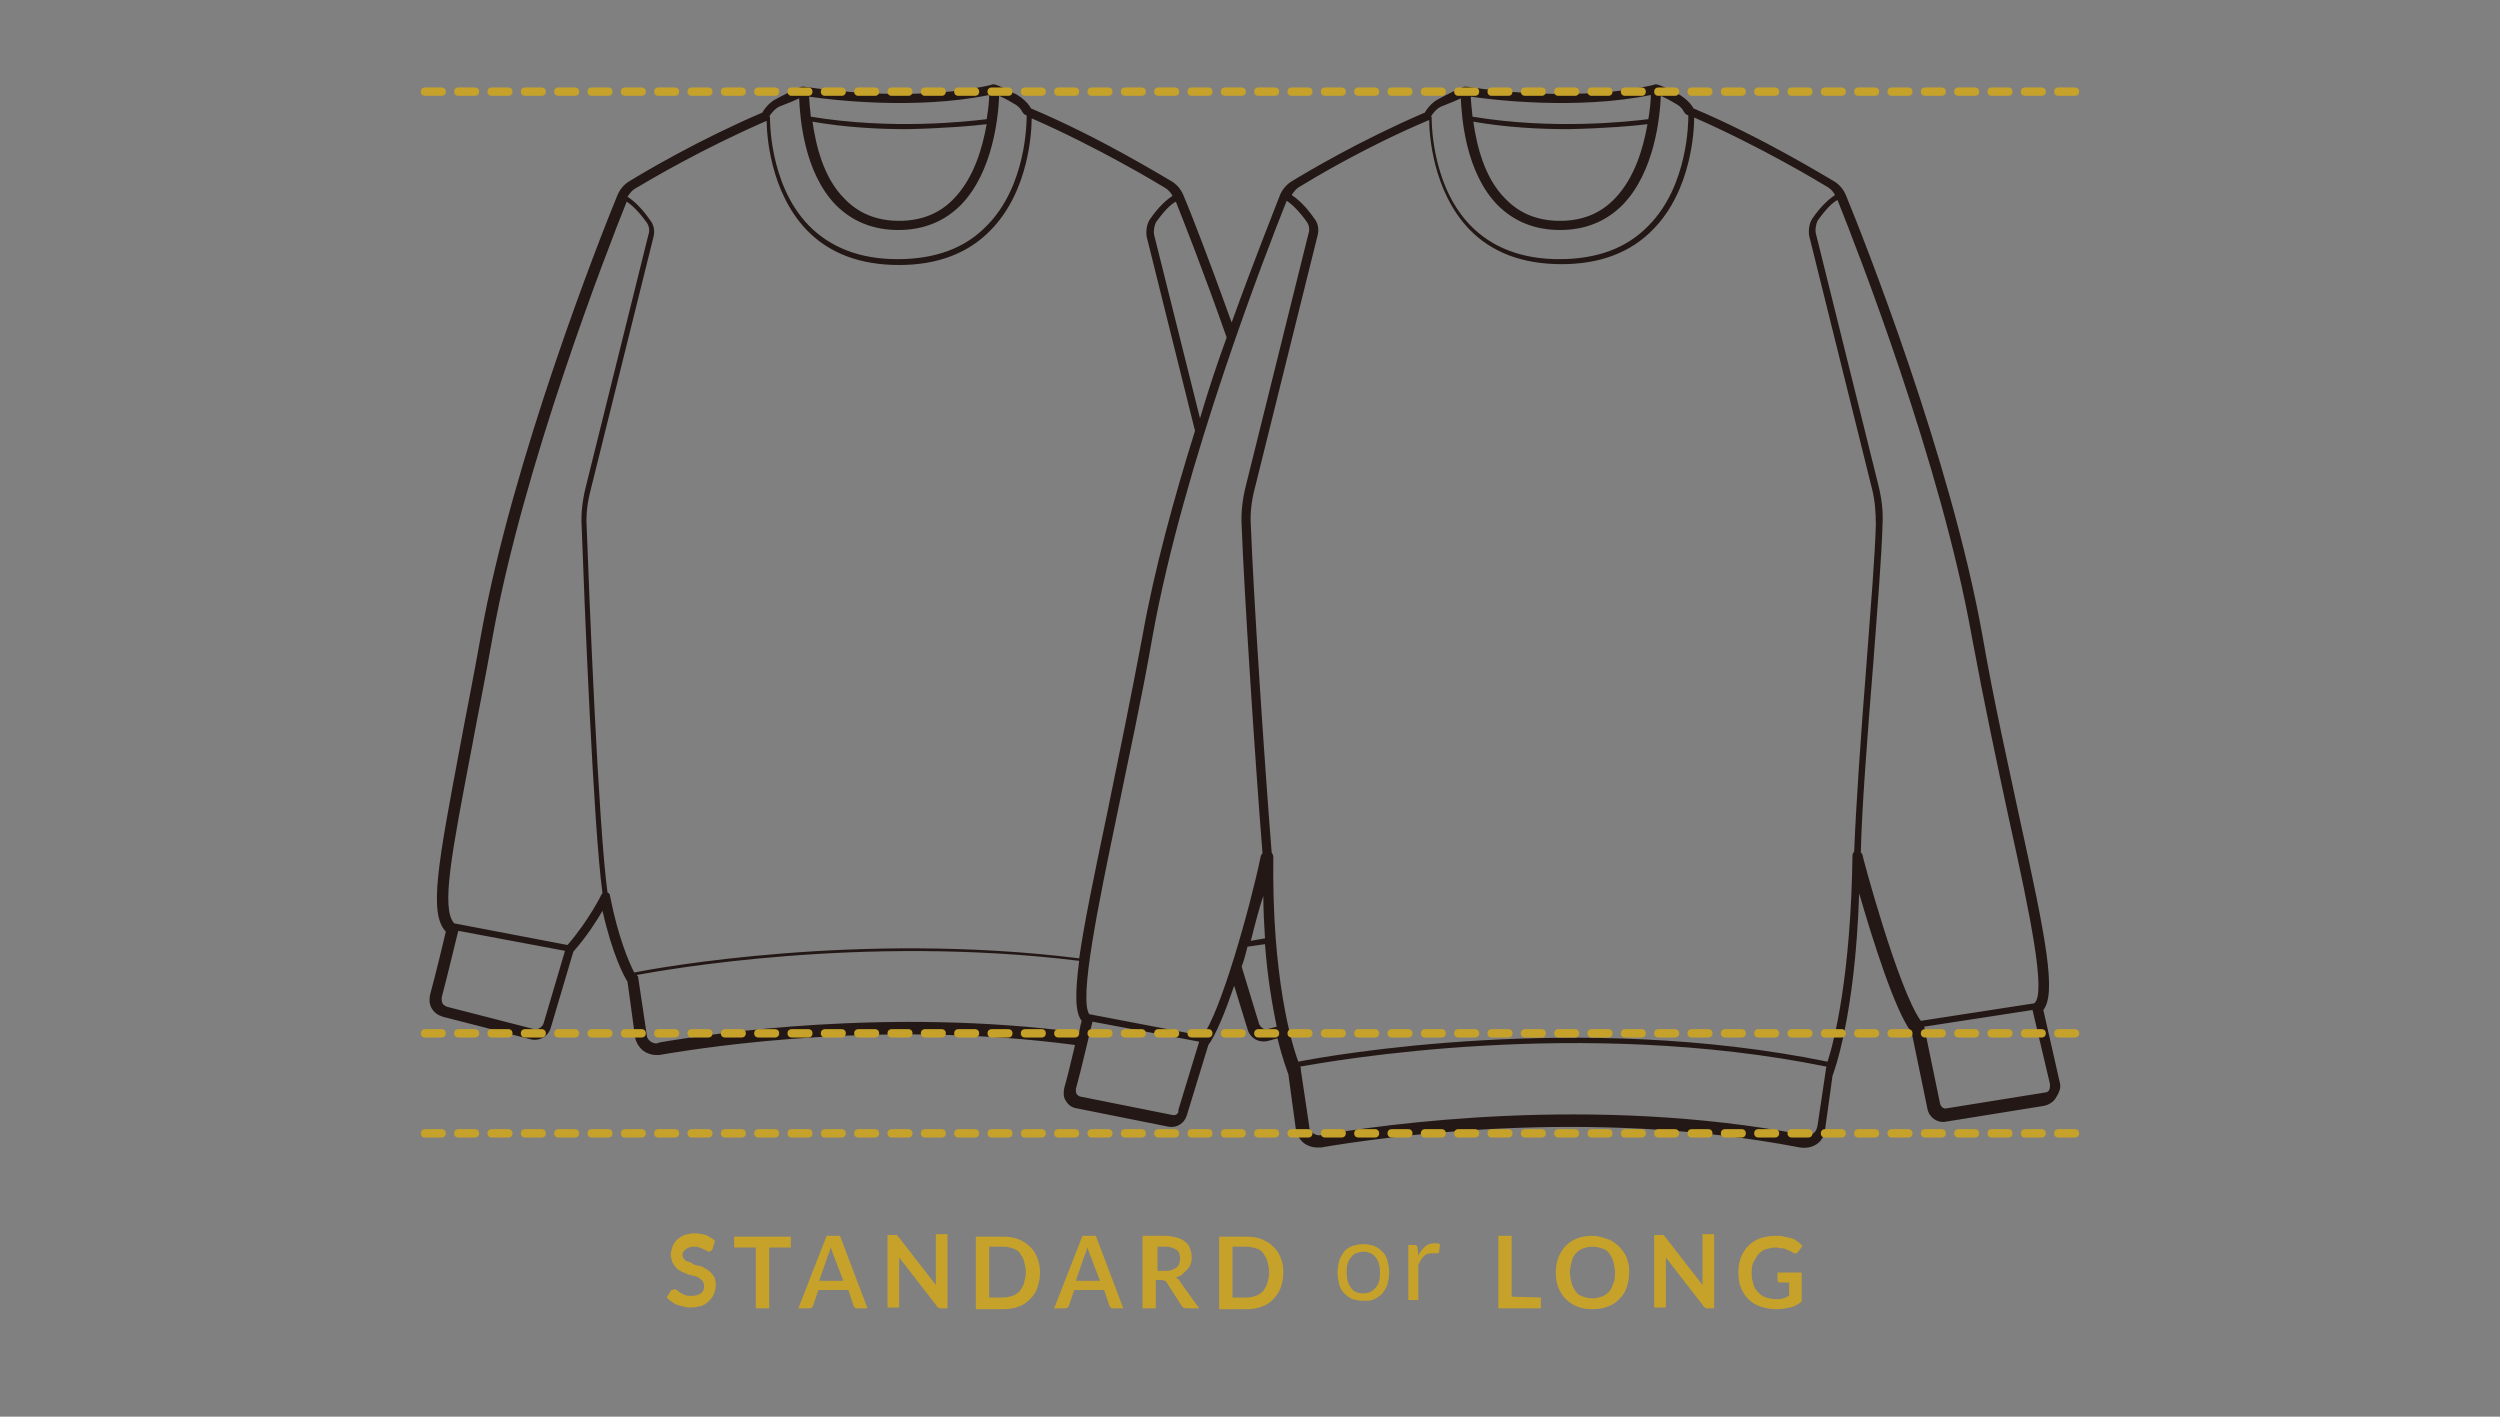 <?xml version="1.0" encoding="utf-8"?>
<!-- Generator: Adobe Illustrator 25.1.0, SVG Export Plug-In . SVG Version: 6.00 Build 0)  -->
<svg version="1.1" id="レイヤー_1" xmlns="http://www.w3.org/2000/svg" xmlns:xlink="http://www.w3.org/1999/xlink" x="0px"
	 y="0px" viewBox="0 0 300 170" style="enable-background:new 0 0 300 170;" xml:space="preserve">
<rect x="0" y="0" width="300" height="170" fill="#808080" stroke="none"/>
<style type="text/css">
	.st0{fill:#231815;}
	.st1{enable-background:new    ;}
	.st2{fill:#C6A22A;}
	.st3{fill:none;}
	.st4{fill:#FFFFFF;stroke:#231815;stroke-width:0.778;stroke-linecap:round;stroke-linejoin:round;stroke-miterlimit:10;}
	.st5{fill:none;stroke:#231815;stroke-width:0.337;stroke-miterlimit:10;}
	.st6{fill:none;stroke:#231815;stroke-width:0.524;stroke-miterlimit:10;}
	.st7{fill:none;stroke:#231815;stroke-width:0.778;stroke-linecap:round;stroke-linejoin:round;stroke-miterlimit:10;}
	.st8{fill:none;stroke:#231815;stroke-width:0.506;stroke-miterlimit:10;}
</style>
<g id="グループ_4779" transform="translate(-712 -2866)">
	<g>
		<path class="st0" d="M959.2,2996l-2-8.8c1.6-2,0.3-8.7-2.8-22.8c-1.4-6.6-3.1-14-4.5-22.1c-3.8-21.3-14.3-47.8-16.4-52.9
			c-0.3-0.7-0.8-1.3-1.5-1.7c-0.9-0.5-8.5-5.2-16.8-8.7l-0.1-0.2c-0.4-0.6-0.9-1-1.5-1.4c-2.5-1.3-2.9-1.4-3.2-1.2
			c-10.1,2.3-22.3,0.2-22.4,0.2c0,0,0,0-0.1,0c0,0,0,0,0,0c0,0,0,0,0,0c0,0,0,0,0,0c0,0,0,0-0.1,0c0,0-0.1,0-0.1,0c0,0,0,0,0,0
			c-0.6,0.2-2.2,1-3.1,1.5c-0.6,0.3-1.1,0.8-1.5,1.4l-0.1,0.2c-7.7,3.3-14.1,7.1-15.9,8.2c-0.7,0.4-1.2,1-1.5,1.7
			c-0.8,2.1-3.1,7.8-5.8,15.3c-2.7-7.5-4.9-13.2-5.8-15.3c-0.3-0.7-0.8-1.3-1.5-1.7c-0.9-0.5-8.5-5.2-16.8-8.7l-0.1-0.2
			c-0.4-0.6-0.9-1-1.5-1.4c-2.5-1.3-2.9-1.4-3.2-1.2c-10.1,2.3-22.3,0.2-22.4,0.2c0,0,0,0-0.1,0c0,0,0,0,0,0c0,0,0,0,0,0
			c0,0,0,0,0,0c0,0,0,0-0.1,0c0,0-0.1,0-0.1,0c0,0,0,0,0,0c-0.6,0.2-2.2,1-3.1,1.5c-0.6,0.3-1.1,0.8-1.5,1.4l-0.1,0.2
			c-7.7,3.3-14.1,7.1-15.9,8.2c-0.7,0.4-1.2,1-1.5,1.7c-2.1,5.1-12.6,31.7-16.4,52.9c-0.9,5.1-1.8,9.5-2.5,13.3
			c-2.6,13.9-3.8,20-1.7,22.2c-0.3,1.3-1.3,5.4-1.9,7.6c-0.1,0.5-0.1,1.1,0.2,1.6c0.3,0.5,0.7,0.8,1.3,1l10.5,2.7
			c1.1,0.3,2.2-0.3,2.5-1.4l2.7-9.1c1.6-1.8,2.8-3.7,3.5-4.9c1.2,5.3,2.6,7.9,3,8.5l0.9,6.6c0.1,0.7,0.5,1.3,1,1.7
			c0.4,0.3,1,0.5,1.5,0.5c0.1,0,0.3,0,0.4,0c6.4-1.1,27.3-4.2,49.9-1.2c-0.4,1.7-0.9,3.8-1.3,5.2c-0.1,0.5-0.1,1.1,0.2,1.5
			c0.3,0.5,0.7,0.8,1.3,0.9l11,2.2c1,0.2,1.9-0.4,2.2-1.3l2.6-8.5c0.9-1.2,2-3.9,3.1-7.1l1.6,5.2c0.3,1.1,1.4,1.7,2.5,1.4l1.1-0.3
			c0.6,2.5,1.2,4,1.3,4.3l0.9,6.6c0.1,0.7,0.5,1.3,1,1.7c0.4,0.3,1,0.5,1.5,0.5c0.2,0,0.3,0,0.5,0c7.1-1.2,32.1-4.9,57.5,0
			c0.7,0.1,1.4,0,2-0.4c0.6-0.4,0.9-1,1-1.7l0.9-6.5c0.1-0.3,2.7-6.9,3.2-21.9c1.5,5.2,4.3,14.2,6.3,16.7l1.9,9.2
			c0.2,1,1.2,1.7,2.2,1.5l11.8-1.9c0.5-0.1,1-0.4,1.3-0.8C959.2,2997,959.3,2996.5,959.2,2996z M957.9,2996.8
			c-0.1,0.2-0.3,0.3-0.5,0.3l-11.8,1.9c-0.4,0.1-0.7-0.2-0.8-0.6l-1.9-9.2l13-2l2.1,8.9C958,2996.4,958,2996.6,957.9,2996.8z
			 M928.5,3002.2c-25.5-4.9-50.8-1.2-57.9,0c-0.4,0.1-0.7,0-1-0.2c-0.3-0.2-0.5-0.5-0.5-0.9l-1-6.7c0-0.1,0-0.1,0-0.2
			c0,0,0-0.1-0.1-0.2c3.9-0.7,33.7-6,63.2,0c-0.1,0.2-0.1,0.3-0.1,0.4l-1,6.7c-0.1,0.4-0.2,0.7-0.5,0.9
			C929.2,3002.2,928.8,3002.3,928.5,3002.2z M863.1,2988.9l-2.1-6.9c0.3-0.8,0.5-1.6,0.7-2.4l2.1-0.3c0.3,4.1,0.9,7.4,1.4,9.9
			l-1.1,0.3C863.7,2989.6,863.3,2989.3,863.1,2988.9z M852.7,2999.8l-11-2.2c-0.2,0-0.4-0.2-0.5-0.3c-0.1-0.2-0.1-0.4-0.1-0.6
			c0.7-2.5,1.9-7.8,2-8.1l12.8,2.4l-2.5,8.2C853.5,2999.6,853.1,2999.9,852.7,2999.8z M790.1,2991c-0.3-0.2-0.5-0.5-0.5-0.9l-1-6.7
			c0-0.1,0-0.2-0.1-0.3c0,0,0,0-0.1-0.1c3.3-0.6,27.1-4.9,53.1-1.7c-0.5,3.9-0.5,6.2,0.3,7.2c-0.1,0.3-0.2,0.8-0.3,1.4
			c-22.8-3-44,0.1-50.4,1.2C790.8,2991.3,790.4,2991.2,790.1,2991z M776.1,2989.5l-10.5-2.7c-0.2-0.1-0.4-0.2-0.5-0.4
			c-0.1-0.2-0.1-0.4-0.1-0.7c0.7-2.6,1.9-7.7,2-8l12.8,2.4l-2.6,8.8C777,2989.3,776.5,2989.6,776.1,2989.5z M768.6,2955.8
			c0.7-3.8,1.6-8.2,2.5-13.3c3.7-20.6,13.7-46.3,16.1-52.3c0.5,0.3,1.4,1.1,2.4,2.5c0.3,0.4,0.4,1,0.2,1.5l-7.5,30.2
			c-0.4,1.6-0.6,3.2-0.5,4.8c0.3,8.4,1.4,36,2.5,44c0,0-0.1,0.1-0.1,0.1c0,0-1.5,3.1-4.1,6.1l-13.6-2.6
			C764.9,2975,766.2,2968.4,768.6,2955.8z M830.7,2877.4c0,0.7-0.1,1.7-0.3,2.9c-2.4,0.3-11.5,1.3-21.1-0.3c-0.1-1-0.2-1.9-0.2-2.4
			C811.8,2878,821.9,2879.2,830.7,2877.4z M830.4,2880.9c-0.5,2.8-1.5,6.4-3.9,8.9c-1.7,1.8-3.9,2.7-6.6,2.7c-2.7,0-4.9-0.9-6.6-2.7
			c-2.5-2.5-3.4-6.4-3.8-9.2c4,0.7,8,0.9,11.4,0.9C825.3,2881.4,828.9,2881.1,830.4,2880.9z M807.9,2877.8c0.1,2.4,0.6,8.9,4.4,12.8
			c2,2,4.5,3,7.5,3c3,0,5.5-1,7.5-3c3.9-4,4.5-10.7,4.6-13.1c0.4,0.2,0.9,0.4,1.7,0.9c0.4,0.2,0.8,0.5,1,0.9l0.2,0.3
			c0.1,0.1,0.2,0.2,0.3,0.2c0,0,0.1,0,0.1,0.1c0,0.6,0,8.4-4.8,13.2c-2.6,2.7-6.2,4-10.7,4c-4.5,0-8.1-1.4-10.7-4.1
			c-4.8-5-4.6-13-4.6-13l-0.1,0l0.2-0.3c0.3-0.4,0.6-0.7,1-0.9C806.8,2878.3,807.5,2878,807.9,2877.8z M804,2880.5
			c0,1.6,0.4,8.5,4.8,13.1c2.7,2.8,6.4,4.2,11.1,4.2c4.6,0,8.3-1.4,11-4.2c4.6-4.7,4.9-11.9,4.9-13.4c8,3.5,15.3,7.9,16.1,8.4
			c0.3,0.2,0.6,0.5,0.8,0.9c-0.6,0.4-1.6,1.2-2.7,2.8c-0.4,0.6-0.5,1.4-0.4,2.1l5.8,23.3c-2.5,8-4.9,16.7-6.3,24.6
			c-1.4,7.5-2.9,14.7-4.2,21.1c-1.6,7.6-2.8,13.4-3.4,17.6c-26.5-3.3-50.9,1.2-53.4,1.7c-0.6-1.2-1.9-4.1-2.9-9.2
			c0-0.2-0.1-0.3-0.3-0.4c-1.1-8-2.2-35.6-2.5-43.9c-0.1-1.5,0.1-3,0.5-4.5l7.5-30.2c0.2-0.7,0.1-1.5-0.4-2.1
			c-1.1-1.6-2.1-2.4-2.7-2.8c0.2-0.3,0.5-0.7,0.8-0.9C790.1,2887.5,796.4,2883.8,804,2880.5z M856,2916.2l-5.5-22
			c-0.1-0.5,0-1,0.2-1.5c1-1.4,1.8-2.2,2.4-2.5c1,2.5,3.4,8.6,6.1,16.3C858.1,2909.5,857,2912.8,856,2916.2z M856.3,2990.3
			l-13.6-2.6c-1.2-1.9,1-12.7,3.4-24.2c1.3-6.4,2.9-13.6,4.2-21.1c3.7-20.6,13.7-46.3,16.1-52.3c0.5,0.3,1.4,1.1,2.4,2.5
			c0.3,0.4,0.4,1,0.2,1.5l-7.5,30.2c-0.4,1.6-0.6,3.2-0.5,4.8c0.3,8.1,1.6,28,2.5,39.3c-0.1,0.1-0.1,0.1-0.2,0.3
			C862,2975,858.4,2987.7,856.3,2990.3z M863.6,2973.5c0,1.8,0.1,3.5,0.2,5.1l-1.7,0.3C862.6,2976.9,863.1,2975,863.6,2973.5z
			 M864.8,2968.8c0-0.2-0.1-0.3-0.2-0.5c-0.9-11.3-2.2-31.1-2.5-39.3c-0.1-1.5,0.1-3,0.5-4.5l7.5-30.2c0.2-0.7,0.1-1.5-0.4-2.1
			c-1.1-1.6-2.1-2.4-2.7-2.8c0.2-0.3,0.5-0.7,0.8-0.9c1.8-1.1,8.1-4.9,15.7-8.1c0,1.6,0.4,8.5,4.8,13.1c2.7,2.8,6.4,4.2,11.1,4.2
			c4.6,0,8.3-1.4,11-4.2c4.6-4.7,4.9-11.9,4.9-13.4c8,3.5,15.3,7.9,16.1,8.4c0.3,0.2,0.6,0.5,0.8,0.9c-0.6,0.4-1.6,1.2-2.7,2.8
			c-0.4,0.6-0.5,1.4-0.4,2.1l7.5,30.2c0.4,1.5,0.5,3,0.5,4.5c-0.1,3.6-0.6,9.8-1.1,16.4c-0.7,8.7-1.3,17.6-1.5,22.8
			c-0.1,0.1-0.2,0.3-0.2,0.4c-0.2,14.5-2.2,22.4-3,24.8c-29.8-6.1-60-0.7-63.5,0C867,2991.3,864.6,2983.2,864.8,2968.8z
			 M910.1,2877.4c0,0.7-0.1,1.7-0.3,2.9c-2.4,0.3-11.5,1.3-21.1-0.3c-0.1-1-0.2-1.9-0.2-2.4C891.2,2878,901.3,2879.2,910.1,2877.4z
			 M909.7,2880.9c-0.5,2.8-1.5,6.4-3.9,8.9c-1.7,1.8-3.9,2.7-6.6,2.7c-2.7,0-4.9-0.9-6.6-2.7c-2.5-2.5-3.4-6.4-3.8-9.2
			c4,0.7,8,0.9,11.4,0.9C904.7,2881.4,908.2,2881.1,909.7,2880.9z M887.3,2877.8c0.1,2.4,0.6,8.9,4.4,12.8c2,2,4.5,3,7.5,3
			c3,0,5.5-1,7.5-3c3.9-4,4.5-10.7,4.6-13.1c0.4,0.2,0.9,0.4,1.7,0.9c0.4,0.2,0.8,0.5,1,0.9l0.2,0.3c0.1,0.1,0.2,0.2,0.3,0.2
			c0,0,0.1,0,0.1,0.1c0,0.6,0,8.4-4.8,13.2c-2.6,2.7-6.2,4-10.7,4c-4.5,0-8.1-1.4-10.7-4.1c-4.8-5-4.6-13-4.6-13l-0.1,0l0.2-0.3
			c0.3-0.4,0.6-0.7,1-0.9C886.2,2878.3,886.9,2878,887.3,2877.8z M956.1,2986.4C956.1,2986.4,956.1,2986.4,956.1,2986.4l-13.6,2.1
			c-2.7-3.7-7-19.7-7-19.9c0-0.1-0.1-0.2-0.2-0.3c0.1-5.2,0.8-14.1,1.5-22.8c0.5-6.6,1-12.8,1.1-16.5c0.1-1.6-0.1-3.2-0.5-4.8
			l-7.5-30.2c-0.1-0.5,0-1,0.2-1.5c1-1.4,1.8-2.2,2.4-2.5c2.4,6,12.4,31.6,16.1,52.3c1.5,8.1,3.1,15.6,4.5,22.1
			C955.6,2975.7,957.6,2985.3,956.1,2986.4z"/>
	</g>
	<g class="st1">
		<path class="st2" d="M797.5,3015.9c0,0.1-0.1,0.1-0.2,0.2c-0.1,0-0.1,0.1-0.2,0.1c-0.1,0-0.2,0-0.3-0.1s-0.2-0.1-0.4-0.2
			c-0.1-0.1-0.3-0.1-0.5-0.2c-0.2-0.1-0.4-0.1-0.6-0.1c-0.2,0-0.4,0-0.6,0.1s-0.3,0.1-0.4,0.2c-0.1,0.1-0.2,0.2-0.3,0.3
			s-0.1,0.3-0.1,0.4c0,0.2,0.1,0.4,0.2,0.5c0.1,0.1,0.3,0.3,0.5,0.3s0.4,0.2,0.6,0.3c0.2,0.1,0.5,0.2,0.7,0.2s0.5,0.2,0.7,0.3
			s0.5,0.3,0.6,0.4c0.2,0.2,0.3,0.4,0.5,0.6c0.1,0.3,0.2,0.6,0.2,0.9c0,0.4-0.1,0.8-0.2,1.1c-0.1,0.3-0.3,0.6-0.6,0.9
			s-0.6,0.5-0.9,0.6c-0.4,0.1-0.8,0.2-1.3,0.2c-0.3,0-0.5,0-0.8-0.1s-0.5-0.1-0.8-0.2c-0.2-0.1-0.5-0.2-0.7-0.4
			c-0.2-0.1-0.4-0.3-0.6-0.5l0.5-0.8c0-0.1,0.1-0.1,0.2-0.1s0.1-0.1,0.2-0.1c0.1,0,0.2,0,0.3,0.1s0.3,0.2,0.4,0.3
			c0.2,0.1,0.3,0.2,0.6,0.3c0.2,0.1,0.5,0.1,0.8,0.1c0.5,0,0.8-0.1,1.1-0.3s0.4-0.5,0.4-0.9c0-0.2-0.1-0.4-0.2-0.6
			c-0.1-0.1-0.3-0.3-0.5-0.4c-0.2-0.1-0.4-0.2-0.6-0.2c-0.2-0.1-0.5-0.1-0.7-0.2s-0.5-0.2-0.7-0.3s-0.5-0.3-0.6-0.4
			c-0.2-0.2-0.3-0.4-0.5-0.7c-0.1-0.3-0.2-0.6-0.2-1c0-0.3,0.1-0.6,0.2-0.9s0.3-0.6,0.5-0.8s0.5-0.4,0.9-0.6
			c0.4-0.1,0.8-0.2,1.2-0.2c0.5,0,1,0.1,1.4,0.2c0.4,0.2,0.8,0.4,1.1,0.7L797.5,3015.9z"/>
		<path class="st2" d="M806.9,3015.7h-2.6v7.3h-1.6v-7.3h-2.6v-1.3h6.8L806.9,3015.7L806.9,3015.7z"/>
		<path class="st2" d="M816.1,3023h-1.2c-0.1,0-0.3,0-0.3-0.1c-0.1-0.1-0.2-0.2-0.2-0.3l-0.6-1.8h-3.6l-0.6,1.8
			c0,0.1-0.1,0.2-0.2,0.3c-0.1,0.1-0.2,0.1-0.3,0.1h-1.3l3.4-8.7h1.6L816.1,3023z M813.2,3019.7l-1.1-2.9c-0.1-0.1-0.1-0.3-0.2-0.5
			s-0.1-0.4-0.2-0.6c-0.1,0.2-0.1,0.4-0.2,0.6c-0.1,0.2-0.1,0.3-0.2,0.5l-1,2.9H813.2z"/>
		<path class="st2" d="M825.7,3014.3v8.7h-0.8c-0.1,0-0.2,0-0.3-0.1s-0.2-0.1-0.2-0.2l-4.5-5.8c0,0.3,0,0.5,0,0.7v5.3h-1.4v-8.7h0.8
			c0.1,0,0.1,0,0.2,0c0.1,0,0.1,0,0.1,0s0.1,0,0.1,0.1s0.1,0.1,0.1,0.1l4.5,5.8c0-0.1,0-0.3,0-0.4c0-0.1,0-0.3,0-0.4v-5.3h1.4
			L825.7,3014.3L825.7,3014.3z"/>
		<path class="st2" d="M836.8,3018.7c0,0.6-0.1,1.2-0.3,1.8s-0.5,1-0.9,1.4s-0.8,0.7-1.4,0.9c-0.5,0.2-1.1,0.3-1.8,0.3h-3.3v-8.7
			h3.3c0.7,0,1.3,0.1,1.8,0.3s1,0.5,1.4,0.9s0.7,0.8,0.9,1.4S836.8,3018,836.8,3018.7z M835.1,3018.7c0-0.5-0.1-0.9-0.2-1.3
			s-0.3-0.7-0.5-1s-0.5-0.5-0.9-0.6c-0.3-0.1-0.7-0.2-1.1-0.2h-1.7v6.1h1.7c0.4,0,0.8-0.1,1.1-0.2c0.3-0.1,0.6-0.3,0.9-0.6
			c0.2-0.3,0.4-0.6,0.5-1S835.1,3019.1,835.1,3018.7z"/>
		<path class="st2" d="M846.8,3023h-1.2c-0.1,0-0.3,0-0.3-0.1c-0.1-0.1-0.2-0.2-0.2-0.3l-0.6-1.8h-3.6l-0.6,1.8
			c0,0.1-0.1,0.2-0.2,0.3c-0.1,0.1-0.2,0.1-0.3,0.1h-1.3l3.4-8.7h1.6L846.8,3023z M844,3019.7l-1.1-2.9c-0.1-0.1-0.1-0.3-0.2-0.5
			s-0.1-0.4-0.2-0.6c-0.1,0.2-0.1,0.4-0.2,0.6c-0.1,0.2-0.1,0.3-0.2,0.5l-1,2.9H844z"/>
		<path class="st2" d="M855.9,3023h-1.5c-0.3,0-0.5-0.1-0.6-0.3l-1.8-2.8c-0.1-0.1-0.1-0.2-0.2-0.2s-0.2-0.1-0.4-0.1h-0.7v3.4h-1.6
			v-8.7h2.6c0.6,0,1.1,0.1,1.5,0.2s0.8,0.3,1,0.5c0.3,0.2,0.5,0.5,0.6,0.8s0.2,0.6,0.2,1c0,0.3,0,0.6-0.1,0.8
			c-0.1,0.3-0.2,0.5-0.4,0.7s-0.4,0.4-0.6,0.6c-0.2,0.2-0.5,0.3-0.8,0.4c0.1,0.1,0.2,0.1,0.3,0.2c0.1,0.1,0.2,0.2,0.2,0.3
			L855.9,3023z M851.8,3018.5c0.3,0,0.6,0,0.8-0.1s0.4-0.2,0.6-0.3c0.1-0.1,0.3-0.3,0.3-0.5c0.1-0.2,0.1-0.4,0.1-0.6
			c0-0.4-0.1-0.8-0.4-1c-0.3-0.2-0.7-0.4-1.3-0.4h-1v2.9L851.8,3018.5L851.8,3018.5z"/>
		<path class="st2" d="M866,3018.7c0,0.6-0.1,1.2-0.3,1.8c-0.2,0.5-0.5,1-0.9,1.4s-0.8,0.7-1.4,0.9c-0.5,0.2-1.1,0.3-1.8,0.3h-3.3
			v-8.7h3.3c0.7,0,1.3,0.1,1.8,0.3s1,0.5,1.4,0.9s0.7,0.8,0.9,1.4C865.9,3017.4,866,3018,866,3018.7z M864.3,3018.7
			c0-0.5-0.1-0.9-0.2-1.3s-0.3-0.7-0.5-1s-0.5-0.5-0.9-0.6c-0.3-0.1-0.7-0.2-1.1-0.2h-1.7v6.1h1.7c0.4,0,0.8-0.1,1.1-0.2
			c0.3-0.1,0.6-0.3,0.9-0.6c0.2-0.3,0.4-0.6,0.5-1S864.3,3019.1,864.3,3018.7z"/>
	</g>
	<g class="st1">
		<path class="st2" d="M896.9,3021.7v1.3h-5.1v-8.7h1.6v7.3L896.9,3021.7L896.9,3021.7z"/>
		<path class="st2" d="M907.5,3018.7c0,0.6-0.1,1.2-0.3,1.8s-0.5,1-0.9,1.4s-0.8,0.7-1.4,0.9c-0.5,0.2-1.1,0.3-1.8,0.3
			s-1.3-0.1-1.8-0.3s-1-0.5-1.4-0.9s-0.7-0.9-0.9-1.4s-0.3-1.1-0.3-1.8s0.1-1.2,0.3-1.8c0.2-0.5,0.5-1,0.9-1.4s0.8-0.7,1.4-0.9
			c0.5-0.2,1.1-0.3,1.8-0.3c0.4,0,0.9,0.1,1.2,0.2c0.4,0.1,0.7,0.2,1.1,0.4c0.3,0.2,0.6,0.4,0.9,0.7c0.3,0.3,0.5,0.6,0.7,0.9
			c0.2,0.3,0.3,0.7,0.4,1.1S907.5,3018.2,907.5,3018.7z M905.8,3018.7c0-0.5-0.1-0.9-0.2-1.3c-0.1-0.4-0.3-0.7-0.5-1
			s-0.5-0.5-0.9-0.6c-0.3-0.1-0.7-0.2-1.1-0.2c-0.4,0-0.8,0.1-1.1,0.2c-0.3,0.1-0.6,0.3-0.9,0.6s-0.4,0.6-0.5,1s-0.2,0.8-0.2,1.3
			s0.1,0.9,0.2,1.3s0.3,0.7,0.5,1s0.5,0.5,0.9,0.6c0.3,0.1,0.7,0.2,1.1,0.2c0.4,0,0.8-0.1,1.1-0.2c0.3-0.1,0.6-0.3,0.9-0.6
			c0.2-0.3,0.4-0.6,0.5-1C905.8,3019.6,905.8,3019.1,905.8,3018.7z"/>
		<path class="st2" d="M917.7,3014.3v8.7h-0.8c-0.1,0-0.2,0-0.3-0.1s-0.2-0.1-0.2-0.2l-4.5-5.8c0,0.3,0,0.5,0,0.7v5.3h-1.4v-8.7h0.8
			c0.1,0,0.1,0,0.2,0c0.1,0,0.1,0,0.1,0s0.1,0,0.1,0.1l0.1,0.1l4.5,5.8c0-0.1,0-0.3,0-0.4c0-0.1,0-0.3,0-0.4v-5.3h1.4L917.7,3014.3
			L917.7,3014.3z"/>
		<path class="st2" d="M928.2,3018.7v3.5c-0.4,0.3-0.9,0.6-1.4,0.7s-1,0.2-1.6,0.2c-0.7,0-1.3-0.1-1.9-0.3c-0.6-0.2-1.1-0.5-1.5-0.9
			s-0.7-0.9-0.9-1.4s-0.3-1.1-0.3-1.8s0.1-1.2,0.3-1.8c0.2-0.5,0.5-1,0.9-1.4s0.9-0.7,1.4-0.9c0.6-0.2,1.2-0.3,1.9-0.3
			c0.4,0,0.7,0,1,0.1s0.6,0.1,0.9,0.2s0.5,0.2,0.7,0.4c0.2,0.1,0.4,0.3,0.6,0.5l-0.5,0.7c-0.1,0.1-0.2,0.2-0.3,0.2s-0.2,0-0.4-0.1
			c-0.1-0.1-0.3-0.2-0.4-0.2c-0.1-0.1-0.3-0.1-0.4-0.2c-0.2-0.1-0.3-0.1-0.5-0.1s-0.4-0.1-0.7-0.1c-0.4,0-0.8,0.1-1.2,0.2
			c-0.3,0.1-0.6,0.3-0.9,0.6c-0.2,0.3-0.4,0.6-0.6,1s-0.2,0.8-0.2,1.3s0.1,0.9,0.2,1.3c0.1,0.4,0.3,0.7,0.6,1s0.6,0.5,0.9,0.6
			c0.4,0.1,0.8,0.2,1.2,0.2c0.3,0,0.6,0,0.9-0.1s0.5-0.2,0.7-0.3v-1.6h-1.1c-0.1,0-0.2,0-0.2-0.1c-0.1-0.1-0.1-0.1-0.1-0.2v-0.9
			L928.2,3018.7L928.2,3018.7z"/>
	</g>
	<g class="st1">
		<path class="st2" d="M875.6,3015.3c0.5,0,0.9,0.1,1.3,0.2c0.4,0.2,0.7,0.4,1,0.7s0.5,0.7,0.6,1.1c0.1,0.4,0.2,0.9,0.2,1.4
			s-0.1,1-0.2,1.4c-0.1,0.4-0.4,0.8-0.6,1.1c-0.3,0.3-0.6,0.5-1,0.7s-0.8,0.2-1.3,0.2s-0.9-0.1-1.3-0.2c-0.4-0.2-0.7-0.4-1-0.7
			s-0.5-0.7-0.6-1.1c-0.1-0.4-0.2-0.9-0.2-1.4s0.1-1,0.2-1.4c0.1-0.4,0.4-0.8,0.6-1.1s0.6-0.5,1-0.7
			C874.7,3015.4,875.1,3015.3,875.6,3015.3z M875.6,3021.2c0.6,0,1.1-0.2,1.5-0.7s0.5-1,0.5-1.8s-0.2-1.4-0.5-1.8s-0.8-0.7-1.5-0.7
			c-0.3,0-0.6,0.1-0.9,0.2s-0.4,0.3-0.6,0.5c-0.2,0.2-0.3,0.5-0.4,0.8c-0.1,0.3-0.1,0.7-0.1,1c0,0.8,0.2,1.4,0.5,1.8
			C874.4,3021,874.9,3021.2,875.6,3021.2z"/>
		<path class="st2" d="M882.2,3016.7c0.2-0.5,0.5-0.8,0.8-1.1s0.7-0.4,1.1-0.4c0.1,0,0.3,0,0.4,0c0.1,0,0.2,0.1,0.3,0.1l-0.1,0.9
			c0,0.1-0.1,0.2-0.2,0.2c-0.1,0-0.2,0-0.3,0s-0.2,0-0.4,0s-0.4,0-0.6,0.1c-0.2,0.1-0.3,0.2-0.4,0.3c-0.1,0.1-0.2,0.3-0.3,0.4
			c-0.1,0.2-0.2,0.4-0.3,0.6v4.2H881v-6.6h0.7c0.1,0,0.2,0,0.3,0.1c0,0,0.1,0.1,0.1,0.2L882.2,3016.7z"/>
	</g>
	<path class="st2" d="M961,2990.5h-2c-0.3,0-0.5-0.2-0.5-0.5s0.2-0.5,0.5-0.5h2c0.3,0,0.5,0.2,0.5,0.5S961.3,2990.5,961,2990.5z
		 M957,2990.5h-2c-0.3,0-0.5-0.2-0.5-0.5s0.2-0.5,0.5-0.5h2c0.3,0,0.5,0.2,0.5,0.5S957.3,2990.5,957,2990.5z M953,2990.5h-2
		c-0.3,0-0.5-0.2-0.5-0.5s0.2-0.5,0.5-0.5h2c0.3,0,0.5,0.2,0.5,0.5S953.3,2990.5,953,2990.5z M949,2990.5h-2c-0.3,0-0.5-0.2-0.5-0.5
		s0.2-0.5,0.5-0.5h2c0.3,0,0.5,0.2,0.5,0.5S949.3,2990.5,949,2990.5z M945,2990.5h-2c-0.3,0-0.5-0.2-0.5-0.5s0.2-0.5,0.5-0.5h2
		c0.3,0,0.5,0.2,0.5,0.5S945.3,2990.5,945,2990.5z M941,2990.5h-2c-0.3,0-0.5-0.2-0.5-0.5s0.2-0.5,0.5-0.5h2c0.3,0,0.5,0.2,0.5,0.5
		S941.3,2990.5,941,2990.5z M937,2990.5h-2c-0.3,0-0.5-0.2-0.5-0.5s0.2-0.5,0.5-0.5h2c0.3,0,0.5,0.2,0.5,0.5
		S937.3,2990.5,937,2990.5z M933,2990.5h-2c-0.3,0-0.5-0.2-0.5-0.5s0.2-0.5,0.5-0.5h2c0.3,0,0.5,0.2,0.5,0.5
		S933.3,2990.5,933,2990.5z M929,2990.5h-2c-0.3,0-0.5-0.2-0.5-0.5s0.2-0.5,0.5-0.5h2c0.3,0,0.5,0.2,0.5,0.5
		S929.3,2990.5,929,2990.5z M925,2990.5h-2c-0.3,0-0.5-0.2-0.5-0.5s0.2-0.5,0.5-0.5h2c0.3,0,0.5,0.2,0.5,0.5
		S925.3,2990.5,925,2990.5z M921,2990.5h-2c-0.3,0-0.5-0.2-0.5-0.5s0.2-0.5,0.5-0.5h2c0.3,0,0.5,0.2,0.5,0.5
		S921.3,2990.5,921,2990.5z M917,2990.5h-2c-0.3,0-0.5-0.2-0.5-0.5s0.2-0.5,0.5-0.5h2c0.3,0,0.5,0.2,0.5,0.5
		S917.3,2990.5,917,2990.5z M913,2990.5h-2c-0.3,0-0.5-0.2-0.5-0.5s0.2-0.5,0.5-0.5h2c0.3,0,0.5,0.2,0.5,0.5
		S913.3,2990.5,913,2990.5z M909,2990.5h-2c-0.3,0-0.5-0.2-0.5-0.5s0.2-0.5,0.5-0.5h2c0.3,0,0.5,0.2,0.5,0.5
		S909.3,2990.5,909,2990.5z M905,2990.5h-2c-0.3,0-0.5-0.2-0.5-0.5s0.2-0.5,0.5-0.5h2c0.3,0,0.5,0.2,0.5,0.5
		S905.3,2990.5,905,2990.5z M901,2990.5h-2c-0.3,0-0.5-0.2-0.5-0.5s0.2-0.5,0.5-0.5h2c0.3,0,0.5,0.2,0.5,0.5
		S901.3,2990.5,901,2990.5z M897,2990.5h-2c-0.3,0-0.5-0.2-0.5-0.5s0.2-0.5,0.5-0.5h2c0.3,0,0.5,0.2,0.5,0.5
		S897.3,2990.5,897,2990.5z M893,2990.5h-2c-0.3,0-0.5-0.2-0.5-0.5s0.2-0.5,0.5-0.5h2c0.3,0,0.5,0.2,0.5,0.5
		S893.3,2990.5,893,2990.5z M889,2990.5h-2c-0.3,0-0.5-0.2-0.5-0.5s0.2-0.5,0.5-0.5h2c0.3,0,0.5,0.2,0.5,0.5
		S889.3,2990.5,889,2990.5z M885,2990.5h-2c-0.3,0-0.5-0.2-0.5-0.5s0.2-0.5,0.5-0.5h2c0.3,0,0.5,0.2,0.5,0.5
		S885.3,2990.5,885,2990.5z M881,2990.5h-2c-0.3,0-0.5-0.2-0.5-0.5s0.2-0.5,0.5-0.5h2c0.3,0,0.5,0.2,0.5,0.5
		S881.3,2990.5,881,2990.5z M877,2990.5h-2c-0.3,0-0.5-0.2-0.5-0.5s0.2-0.5,0.5-0.5h2c0.3,0,0.5,0.2,0.5,0.5
		S877.3,2990.5,877,2990.5z M873,2990.5h-2c-0.3,0-0.5-0.2-0.5-0.5s0.2-0.5,0.5-0.5h2c0.3,0,0.5,0.2,0.5,0.5
		S873.3,2990.5,873,2990.5z M869,2990.5h-2c-0.3,0-0.5-0.2-0.5-0.5s0.2-0.5,0.5-0.5h2c0.3,0,0.5,0.2,0.5,0.5
		S869.3,2990.5,869,2990.5z M865,2990.5h-2c-0.3,0-0.5-0.2-0.5-0.5s0.2-0.5,0.5-0.5h2c0.3,0,0.5,0.2,0.5,0.5
		S865.3,2990.5,865,2990.5z M861,2990.5h-2c-0.3,0-0.5-0.2-0.5-0.5s0.2-0.5,0.5-0.5h2c0.3,0,0.5,0.2,0.5,0.5
		S861.3,2990.5,861,2990.5z M857,2990.5h-2c-0.3,0-0.5-0.2-0.5-0.5s0.2-0.5,0.5-0.5h2c0.3,0,0.5,0.2,0.5,0.5
		S857.3,2990.5,857,2990.5z M853,2990.5h-2c-0.3,0-0.5-0.2-0.5-0.5s0.2-0.5,0.5-0.5h2c0.3,0,0.5,0.2,0.5,0.5
		S853.3,2990.5,853,2990.5z M849,2990.5h-2c-0.3,0-0.5-0.2-0.5-0.5s0.2-0.5,0.5-0.5h2c0.3,0,0.5,0.2,0.5,0.5
		S849.3,2990.5,849,2990.5z M845,2990.5h-2c-0.3,0-0.5-0.2-0.5-0.5s0.2-0.5,0.5-0.5h2c0.3,0,0.5,0.2,0.5,0.5
		S845.3,2990.5,845,2990.5z M841,2990.5h-2c-0.3,0-0.5-0.2-0.5-0.5s0.2-0.5,0.5-0.5h2c0.3,0,0.5,0.2,0.5,0.5
		S841.3,2990.5,841,2990.5z M837,2990.5h-2c-0.3,0-0.5-0.2-0.5-0.5s0.2-0.5,0.5-0.5h2c0.3,0,0.5,0.2,0.5,0.5
		S837.3,2990.5,837,2990.5z M833,2990.5h-2c-0.3,0-0.5-0.2-0.5-0.5s0.2-0.5,0.5-0.5h2c0.3,0,0.5,0.2,0.5,0.5
		S833.3,2990.5,833,2990.5z M829,2990.5h-2c-0.3,0-0.5-0.2-0.5-0.5s0.2-0.5,0.5-0.5h2c0.3,0,0.5,0.2,0.5,0.5
		S829.3,2990.5,829,2990.5z M825,2990.5h-2c-0.3,0-0.5-0.2-0.5-0.5s0.2-0.5,0.5-0.5h2c0.3,0,0.5,0.2,0.5,0.5
		S825.3,2990.5,825,2990.5z M821,2990.5h-2c-0.3,0-0.5-0.2-0.5-0.5s0.2-0.5,0.5-0.5h2c0.3,0,0.5,0.2,0.5,0.5
		S821.3,2990.5,821,2990.5z M817,2990.5h-2c-0.3,0-0.5-0.2-0.5-0.5s0.2-0.5,0.5-0.5h2c0.3,0,0.5,0.2,0.5,0.5
		S817.3,2990.5,817,2990.5z M813,2990.5h-2c-0.3,0-0.5-0.2-0.5-0.5s0.2-0.5,0.5-0.5h2c0.3,0,0.5,0.2,0.5,0.5
		S813.3,2990.5,813,2990.5z M809,2990.5h-2c-0.3,0-0.5-0.2-0.5-0.5s0.2-0.5,0.5-0.5h2c0.3,0,0.5,0.2,0.5,0.5
		S809.3,2990.5,809,2990.5z M805,2990.5h-2c-0.3,0-0.5-0.2-0.5-0.5s0.2-0.5,0.5-0.5h2c0.3,0,0.5,0.2,0.5,0.5
		S805.3,2990.5,805,2990.5z M801,2990.5h-2c-0.3,0-0.5-0.2-0.5-0.5s0.2-0.5,0.5-0.5h2c0.3,0,0.5,0.2,0.5,0.5
		S801.3,2990.5,801,2990.5z M797,2990.5h-2c-0.3,0-0.5-0.2-0.5-0.5s0.2-0.5,0.5-0.5h2c0.3,0,0.5,0.2,0.5,0.5
		S797.3,2990.5,797,2990.5z M793,2990.5h-2c-0.3,0-0.5-0.2-0.5-0.5s0.2-0.5,0.5-0.5h2c0.3,0,0.5,0.2,0.5,0.5
		S793.3,2990.5,793,2990.5z M789,2990.5h-2c-0.3,0-0.5-0.2-0.5-0.5s0.2-0.5,0.5-0.5h2c0.3,0,0.5,0.2,0.5,0.5
		S789.3,2990.5,789,2990.5z M785,2990.5h-2c-0.3,0-0.5-0.2-0.5-0.5s0.2-0.5,0.5-0.5h2c0.3,0,0.5,0.2,0.5,0.5
		S785.3,2990.5,785,2990.5z M781,2990.5h-2c-0.3,0-0.5-0.2-0.5-0.5s0.2-0.5,0.5-0.5h2c0.3,0,0.5,0.2,0.5,0.5
		S781.3,2990.5,781,2990.5z M777,2990.5h-2c-0.3,0-0.5-0.2-0.5-0.5s0.2-0.5,0.5-0.5h2c0.3,0,0.5,0.2,0.5,0.5
		S777.3,2990.5,777,2990.5z M773,2990.5h-2c-0.3,0-0.5-0.2-0.5-0.5s0.2-0.5,0.5-0.5h2c0.3,0,0.5,0.2,0.5,0.5
		S773.3,2990.5,773,2990.5z M769,2990.5h-2c-0.3,0-0.5-0.2-0.5-0.5s0.2-0.5,0.5-0.5h2c0.3,0,0.5,0.2,0.5,0.5
		S769.3,2990.5,769,2990.5z M765,2990.5h-2c-0.3,0-0.5-0.2-0.5-0.5s0.2-0.5,0.5-0.5h2c0.3,0,0.5,0.2,0.5,0.5
		S765.3,2990.5,765,2990.5z"/>
	<path class="st2" d="M961,2877.5h-2c-0.3,0-0.5-0.2-0.5-0.5s0.2-0.5,0.5-0.5h2c0.3,0,0.5,0.2,0.5,0.5S961.3,2877.5,961,2877.5z
		 M957,2877.5h-2c-0.3,0-0.5-0.2-0.5-0.5s0.2-0.5,0.5-0.5h2c0.3,0,0.5,0.2,0.5,0.5S957.3,2877.5,957,2877.5z M953,2877.5h-2
		c-0.3,0-0.5-0.2-0.5-0.5s0.2-0.5,0.5-0.5h2c0.3,0,0.5,0.2,0.5,0.5S953.3,2877.5,953,2877.5z M949,2877.5h-2c-0.3,0-0.5-0.2-0.5-0.5
		s0.2-0.5,0.5-0.5h2c0.3,0,0.5,0.2,0.5,0.5S949.3,2877.5,949,2877.5z M945,2877.5h-2c-0.3,0-0.5-0.2-0.5-0.5s0.2-0.5,0.5-0.5h2
		c0.3,0,0.5,0.2,0.5,0.5S945.3,2877.5,945,2877.5z M941,2877.5h-2c-0.3,0-0.5-0.2-0.5-0.5s0.2-0.5,0.5-0.5h2c0.3,0,0.5,0.2,0.5,0.5
		S941.3,2877.5,941,2877.5z M937,2877.5h-2c-0.3,0-0.5-0.2-0.5-0.5s0.2-0.5,0.5-0.5h2c0.3,0,0.5,0.2,0.5,0.5
		S937.3,2877.5,937,2877.5z M933,2877.5h-2c-0.3,0-0.5-0.2-0.5-0.5s0.2-0.5,0.5-0.5h2c0.3,0,0.5,0.2,0.5,0.5
		S933.3,2877.5,933,2877.5z M929,2877.5h-2c-0.3,0-0.5-0.2-0.5-0.5s0.2-0.5,0.5-0.5h2c0.3,0,0.5,0.2,0.5,0.5
		S929.3,2877.5,929,2877.5z M925,2877.5h-2c-0.3,0-0.5-0.2-0.5-0.5s0.2-0.5,0.5-0.5h2c0.3,0,0.5,0.2,0.5,0.5
		S925.3,2877.5,925,2877.5z M921,2877.5h-2c-0.3,0-0.5-0.2-0.5-0.5s0.2-0.5,0.5-0.5h2c0.3,0,0.5,0.2,0.5,0.5
		S921.3,2877.5,921,2877.5z M917,2877.5h-2c-0.3,0-0.5-0.2-0.5-0.5s0.2-0.5,0.5-0.5h2c0.3,0,0.5,0.2,0.5,0.5
		S917.3,2877.5,917,2877.5z M913,2877.5h-2c-0.3,0-0.5-0.2-0.5-0.5s0.2-0.5,0.5-0.5h2c0.3,0,0.5,0.2,0.5,0.5
		S913.3,2877.5,913,2877.5z M909,2877.5h-2c-0.3,0-0.5-0.2-0.5-0.5s0.2-0.5,0.5-0.5h2c0.3,0,0.5,0.2,0.5,0.5
		S909.3,2877.5,909,2877.5z M905,2877.5h-2c-0.3,0-0.5-0.2-0.5-0.5s0.2-0.5,0.5-0.5h2c0.3,0,0.5,0.2,0.5,0.5
		S905.3,2877.5,905,2877.5z M901,2877.5h-2c-0.3,0-0.5-0.2-0.5-0.5s0.2-0.5,0.5-0.5h2c0.3,0,0.5,0.2,0.5,0.5
		S901.3,2877.5,901,2877.5z M897,2877.5h-2c-0.3,0-0.5-0.2-0.5-0.5s0.2-0.5,0.5-0.5h2c0.3,0,0.5,0.2,0.5,0.5
		S897.3,2877.5,897,2877.5z M893,2877.5h-2c-0.3,0-0.5-0.2-0.5-0.5s0.2-0.5,0.5-0.5h2c0.3,0,0.5,0.2,0.5,0.5
		S893.3,2877.5,893,2877.5z M889,2877.5h-2c-0.3,0-0.5-0.2-0.5-0.5s0.2-0.5,0.5-0.5h2c0.3,0,0.5,0.2,0.5,0.5
		S889.3,2877.5,889,2877.5z M885,2877.5h-2c-0.3,0-0.5-0.2-0.5-0.5s0.2-0.5,0.5-0.5h2c0.3,0,0.5,0.2,0.5,0.5
		S885.3,2877.5,885,2877.5z M881,2877.5h-2c-0.3,0-0.5-0.2-0.5-0.5s0.2-0.5,0.5-0.5h2c0.3,0,0.5,0.2,0.5,0.5
		S881.3,2877.5,881,2877.5z M877,2877.5h-2c-0.3,0-0.5-0.2-0.5-0.5s0.2-0.5,0.5-0.5h2c0.3,0,0.5,0.2,0.5,0.5
		S877.3,2877.5,877,2877.5z M873,2877.5h-2c-0.3,0-0.5-0.2-0.5-0.5s0.2-0.5,0.5-0.5h2c0.3,0,0.5,0.2,0.5,0.5
		S873.3,2877.5,873,2877.5z M869,2877.5h-2c-0.3,0-0.5-0.2-0.5-0.5s0.2-0.5,0.5-0.5h2c0.3,0,0.5,0.2,0.5,0.5
		S869.3,2877.5,869,2877.5z M865,2877.5h-2c-0.3,0-0.5-0.2-0.5-0.5s0.2-0.5,0.5-0.5h2c0.3,0,0.5,0.2,0.5,0.5
		S865.3,2877.5,865,2877.5z M861,2877.5h-2c-0.3,0-0.5-0.2-0.5-0.5s0.2-0.5,0.5-0.5h2c0.3,0,0.5,0.2,0.5,0.5
		S861.3,2877.5,861,2877.5z M857,2877.5h-2c-0.3,0-0.5-0.2-0.5-0.5s0.2-0.5,0.5-0.5h2c0.3,0,0.5,0.2,0.5,0.5
		S857.3,2877.5,857,2877.5z M853,2877.5h-2c-0.3,0-0.5-0.2-0.5-0.5s0.2-0.5,0.5-0.5h2c0.3,0,0.5,0.2,0.5,0.5
		S853.3,2877.5,853,2877.5z M849,2877.5h-2c-0.3,0-0.5-0.2-0.5-0.5s0.2-0.5,0.5-0.5h2c0.3,0,0.5,0.2,0.5,0.5
		S849.3,2877.5,849,2877.5z M845,2877.5h-2c-0.3,0-0.5-0.2-0.5-0.5s0.2-0.5,0.5-0.5h2c0.3,0,0.5,0.2,0.5,0.5
		S845.3,2877.5,845,2877.5z M841,2877.5h-2c-0.3,0-0.5-0.2-0.5-0.5s0.2-0.5,0.5-0.5h2c0.3,0,0.5,0.2,0.5,0.5
		S841.3,2877.5,841,2877.5z M837,2877.5h-2c-0.3,0-0.5-0.2-0.5-0.5s0.2-0.5,0.5-0.5h2c0.3,0,0.5,0.2,0.5,0.5
		S837.3,2877.5,837,2877.5z M833,2877.5h-2c-0.3,0-0.5-0.2-0.5-0.5s0.2-0.5,0.5-0.5h2c0.3,0,0.5,0.2,0.5,0.5
		S833.3,2877.5,833,2877.5z M829,2877.5h-2c-0.3,0-0.5-0.2-0.5-0.5s0.2-0.5,0.5-0.5h2c0.3,0,0.5,0.2,0.5,0.5
		S829.3,2877.5,829,2877.5z M825,2877.5h-2c-0.3,0-0.5-0.2-0.5-0.5s0.2-0.5,0.5-0.5h2c0.3,0,0.5,0.2,0.5,0.5
		S825.3,2877.5,825,2877.5z M821,2877.5h-2c-0.3,0-0.5-0.2-0.5-0.5s0.2-0.5,0.5-0.5h2c0.3,0,0.5,0.2,0.5,0.5
		S821.3,2877.5,821,2877.5z M817,2877.5h-2c-0.3,0-0.5-0.2-0.5-0.5s0.2-0.5,0.5-0.5h2c0.3,0,0.5,0.2,0.5,0.5
		S817.3,2877.5,817,2877.5z M813,2877.5h-2c-0.3,0-0.5-0.2-0.5-0.5s0.2-0.5,0.5-0.5h2c0.3,0,0.5,0.2,0.5,0.5
		S813.3,2877.5,813,2877.5z M809,2877.5h-2c-0.3,0-0.5-0.2-0.5-0.5s0.2-0.5,0.5-0.5h2c0.3,0,0.5,0.2,0.5,0.5
		S809.3,2877.5,809,2877.5z M805,2877.5h-2c-0.3,0-0.5-0.2-0.5-0.5s0.2-0.5,0.5-0.5h2c0.3,0,0.5,0.2,0.5,0.5
		S805.3,2877.5,805,2877.5z M801,2877.5h-2c-0.3,0-0.5-0.2-0.5-0.5s0.2-0.5,0.5-0.5h2c0.3,0,0.5,0.2,0.5,0.5
		S801.3,2877.5,801,2877.5z M797,2877.5h-2c-0.3,0-0.5-0.2-0.5-0.5s0.2-0.5,0.5-0.5h2c0.3,0,0.5,0.2,0.5,0.5
		S797.3,2877.5,797,2877.5z M793,2877.5h-2c-0.3,0-0.5-0.2-0.5-0.5s0.2-0.5,0.5-0.5h2c0.3,0,0.5,0.2,0.5,0.5
		S793.3,2877.5,793,2877.5z M789,2877.5h-2c-0.3,0-0.5-0.2-0.5-0.5s0.2-0.5,0.5-0.5h2c0.3,0,0.5,0.2,0.5,0.5
		S789.3,2877.5,789,2877.5z M785,2877.5h-2c-0.3,0-0.5-0.2-0.5-0.5s0.2-0.5,0.5-0.5h2c0.3,0,0.5,0.2,0.5,0.5
		S785.3,2877.5,785,2877.5z M781,2877.5h-2c-0.3,0-0.5-0.2-0.5-0.5s0.2-0.5,0.5-0.5h2c0.3,0,0.5,0.2,0.5,0.5
		S781.3,2877.5,781,2877.5z M777,2877.5h-2c-0.3,0-0.5-0.2-0.5-0.5s0.2-0.5,0.5-0.5h2c0.3,0,0.5,0.2,0.5,0.5
		S777.3,2877.5,777,2877.5z M773,2877.5h-2c-0.3,0-0.5-0.2-0.5-0.5s0.2-0.5,0.5-0.5h2c0.3,0,0.5,0.2,0.5,0.5
		S773.3,2877.5,773,2877.5z M769,2877.5h-2c-0.3,0-0.5-0.2-0.5-0.5s0.2-0.5,0.5-0.5h2c0.3,0,0.5,0.2,0.5,0.5
		S769.3,2877.5,769,2877.5z M765,2877.5h-2c-0.3,0-0.5-0.2-0.5-0.5s0.2-0.5,0.5-0.5h2c0.3,0,0.5,0.2,0.5,0.5
		S765.3,2877.5,765,2877.5z"/>
	<path class="st2" d="M961,3002.5h-2c-0.3,0-0.5-0.2-0.5-0.5s0.2-0.5,0.5-0.5h2c0.3,0,0.5,0.2,0.5,0.5S961.3,3002.5,961,3002.5z
		 M957,3002.5h-2c-0.3,0-0.5-0.2-0.5-0.5s0.2-0.5,0.5-0.5h2c0.3,0,0.5,0.2,0.5,0.5S957.3,3002.5,957,3002.5z M953,3002.5h-2
		c-0.3,0-0.5-0.2-0.5-0.5s0.2-0.5,0.5-0.5h2c0.3,0,0.5,0.2,0.5,0.5S953.3,3002.5,953,3002.5z M949,3002.5h-2c-0.3,0-0.5-0.2-0.5-0.5
		s0.2-0.5,0.5-0.5h2c0.3,0,0.5,0.2,0.5,0.5S949.3,3002.5,949,3002.5z M945,3002.5h-2c-0.3,0-0.5-0.2-0.5-0.5s0.2-0.5,0.5-0.5h2
		c0.3,0,0.5,0.2,0.5,0.5S945.3,3002.5,945,3002.5z M941,3002.5h-2c-0.3,0-0.5-0.2-0.5-0.5s0.2-0.5,0.5-0.5h2c0.3,0,0.5,0.2,0.5,0.5
		S941.3,3002.5,941,3002.5z M937,3002.5h-2c-0.3,0-0.5-0.2-0.5-0.5s0.2-0.5,0.5-0.5h2c0.3,0,0.5,0.2,0.5,0.5
		S937.3,3002.5,937,3002.5z M933,3002.5h-2c-0.3,0-0.5-0.2-0.5-0.5s0.2-0.5,0.5-0.5h2c0.3,0,0.5,0.2,0.5,0.5
		S933.3,3002.5,933,3002.5z M929,3002.5h-2c-0.3,0-0.5-0.2-0.5-0.5s0.2-0.5,0.5-0.5h2c0.3,0,0.5,0.2,0.5,0.5
		S929.3,3002.5,929,3002.5z M925,3002.5h-2c-0.3,0-0.5-0.2-0.5-0.5s0.2-0.5,0.5-0.5h2c0.3,0,0.5,0.2,0.5,0.5
		S925.3,3002.5,925,3002.5z M921,3002.5h-2c-0.3,0-0.5-0.2-0.5-0.5s0.2-0.5,0.5-0.5h2c0.3,0,0.5,0.2,0.5,0.5
		S921.3,3002.5,921,3002.5z M917,3002.5h-2c-0.3,0-0.5-0.2-0.5-0.5s0.2-0.5,0.5-0.5h2c0.3,0,0.5,0.2,0.5,0.5
		S917.3,3002.5,917,3002.5z M913,3002.5h-2c-0.3,0-0.5-0.2-0.5-0.5s0.2-0.5,0.5-0.5h2c0.3,0,0.5,0.2,0.5,0.5
		S913.3,3002.5,913,3002.5z M909,3002.5h-2c-0.3,0-0.5-0.2-0.5-0.5s0.2-0.5,0.5-0.5h2c0.3,0,0.5,0.2,0.5,0.5
		S909.3,3002.5,909,3002.5z M905,3002.5h-2c-0.3,0-0.5-0.2-0.5-0.5s0.2-0.5,0.5-0.5h2c0.3,0,0.5,0.2,0.5,0.5
		S905.3,3002.5,905,3002.5z M901,3002.5h-2c-0.3,0-0.5-0.2-0.5-0.5s0.2-0.5,0.5-0.5h2c0.3,0,0.5,0.2,0.5,0.5
		S901.3,3002.5,901,3002.5z M897,3002.5h-2c-0.3,0-0.5-0.2-0.5-0.5s0.2-0.5,0.5-0.5h2c0.3,0,0.5,0.2,0.5,0.5
		S897.3,3002.5,897,3002.5z M893,3002.5h-2c-0.3,0-0.5-0.2-0.5-0.5s0.2-0.5,0.5-0.5h2c0.3,0,0.5,0.2,0.5,0.5
		S893.3,3002.5,893,3002.5z M889,3002.5h-2c-0.3,0-0.5-0.2-0.5-0.5s0.2-0.5,0.5-0.5h2c0.3,0,0.5,0.2,0.5,0.5
		S889.3,3002.5,889,3002.5z M885,3002.5h-2c-0.3,0-0.5-0.2-0.5-0.5s0.2-0.5,0.5-0.5h2c0.3,0,0.5,0.2,0.5,0.5
		S885.3,3002.5,885,3002.5z M881,3002.5h-2c-0.3,0-0.5-0.2-0.5-0.5s0.2-0.5,0.5-0.5h2c0.3,0,0.5,0.2,0.5,0.5
		S881.3,3002.5,881,3002.5z M877,3002.5h-2c-0.3,0-0.5-0.2-0.5-0.5s0.2-0.5,0.5-0.5h2c0.3,0,0.5,0.2,0.5,0.5
		S877.3,3002.5,877,3002.5z M873,3002.5h-2c-0.3,0-0.5-0.2-0.5-0.5s0.2-0.5,0.5-0.5h2c0.3,0,0.5,0.2,0.5,0.5
		S873.3,3002.5,873,3002.5z M869,3002.5h-2c-0.3,0-0.5-0.2-0.5-0.5s0.2-0.5,0.5-0.5h2c0.3,0,0.5,0.2,0.5,0.5
		S869.3,3002.5,869,3002.5z M865,3002.5h-2c-0.3,0-0.5-0.2-0.5-0.5s0.2-0.5,0.5-0.5h2c0.3,0,0.5,0.2,0.5,0.5
		S865.3,3002.5,865,3002.5z M861,3002.5h-2c-0.3,0-0.5-0.2-0.5-0.5s0.2-0.5,0.5-0.5h2c0.3,0,0.5,0.2,0.5,0.5
		S861.3,3002.5,861,3002.5z M857,3002.5h-2c-0.3,0-0.5-0.2-0.5-0.5s0.2-0.5,0.5-0.5h2c0.3,0,0.5,0.2,0.5,0.5
		S857.3,3002.5,857,3002.5z M853,3002.5h-2c-0.3,0-0.5-0.2-0.5-0.5s0.2-0.5,0.5-0.5h2c0.3,0,0.5,0.2,0.5,0.5
		S853.3,3002.5,853,3002.5z M849,3002.5h-2c-0.3,0-0.5-0.2-0.5-0.5s0.2-0.5,0.5-0.5h2c0.3,0,0.5,0.2,0.5,0.5
		S849.3,3002.5,849,3002.5z M845,3002.5h-2c-0.3,0-0.5-0.2-0.5-0.5s0.2-0.5,0.5-0.5h2c0.3,0,0.5,0.2,0.5,0.5
		S845.3,3002.5,845,3002.5z M841,3002.5h-2c-0.3,0-0.5-0.2-0.5-0.5s0.2-0.5,0.5-0.5h2c0.3,0,0.5,0.2,0.5,0.5
		S841.3,3002.5,841,3002.5z M837,3002.5h-2c-0.3,0-0.5-0.2-0.5-0.5s0.2-0.5,0.5-0.5h2c0.3,0,0.5,0.2,0.5,0.5
		S837.3,3002.5,837,3002.5z M833,3002.5h-2c-0.3,0-0.5-0.2-0.5-0.5s0.2-0.5,0.5-0.5h2c0.3,0,0.5,0.2,0.5,0.5
		S833.3,3002.5,833,3002.5z M829,3002.5h-2c-0.3,0-0.5-0.2-0.5-0.5s0.2-0.5,0.5-0.5h2c0.3,0,0.5,0.2,0.5,0.5
		S829.3,3002.5,829,3002.5z M825,3002.5h-2c-0.3,0-0.5-0.2-0.5-0.5s0.2-0.5,0.5-0.5h2c0.3,0,0.5,0.2,0.5,0.5
		S825.3,3002.5,825,3002.5z M821,3002.5h-2c-0.3,0-0.5-0.2-0.5-0.5s0.2-0.5,0.5-0.5h2c0.3,0,0.5,0.2,0.5,0.5
		S821.3,3002.5,821,3002.5z M817,3002.5h-2c-0.3,0-0.5-0.2-0.5-0.5s0.2-0.5,0.5-0.5h2c0.3,0,0.5,0.2,0.5,0.5
		S817.3,3002.5,817,3002.5z M813,3002.5h-2c-0.3,0-0.5-0.2-0.5-0.5s0.2-0.5,0.5-0.5h2c0.3,0,0.5,0.2,0.5,0.5
		S813.3,3002.5,813,3002.5z M809,3002.5h-2c-0.3,0-0.5-0.2-0.5-0.5s0.2-0.5,0.5-0.5h2c0.3,0,0.5,0.2,0.5,0.5
		S809.3,3002.5,809,3002.5z M805,3002.5h-2c-0.3,0-0.5-0.2-0.5-0.5s0.2-0.5,0.5-0.5h2c0.3,0,0.5,0.2,0.5,0.5
		S805.3,3002.5,805,3002.5z M801,3002.5h-2c-0.3,0-0.5-0.2-0.5-0.5s0.2-0.5,0.5-0.5h2c0.3,0,0.5,0.2,0.5,0.5
		S801.3,3002.5,801,3002.5z M797,3002.5h-2c-0.3,0-0.5-0.2-0.5-0.5s0.2-0.5,0.5-0.5h2c0.3,0,0.5,0.2,0.5,0.5
		S797.3,3002.5,797,3002.5z M793,3002.5h-2c-0.3,0-0.5-0.2-0.5-0.5s0.2-0.5,0.5-0.5h2c0.3,0,0.5,0.2,0.5,0.5
		S793.3,3002.5,793,3002.5z M789,3002.5h-2c-0.3,0-0.5-0.2-0.5-0.5s0.2-0.5,0.5-0.5h2c0.3,0,0.5,0.2,0.5,0.5
		S789.3,3002.5,789,3002.5z M785,3002.5h-2c-0.3,0-0.5-0.2-0.5-0.5s0.2-0.5,0.5-0.5h2c0.3,0,0.5,0.2,0.5,0.5
		S785.3,3002.5,785,3002.5z M781,3002.5h-2c-0.3,0-0.5-0.2-0.5-0.5s0.2-0.5,0.5-0.5h2c0.3,0,0.5,0.2,0.5,0.5
		S781.3,3002.5,781,3002.5z M777,3002.5h-2c-0.3,0-0.5-0.2-0.5-0.5s0.2-0.5,0.5-0.5h2c0.3,0,0.5,0.2,0.5,0.5
		S777.3,3002.5,777,3002.5z M773,3002.5h-2c-0.3,0-0.5-0.2-0.5-0.5s0.2-0.5,0.5-0.5h2c0.3,0,0.5,0.2,0.5,0.5
		S773.3,3002.5,773,3002.5z M769,3002.5h-2c-0.3,0-0.5-0.2-0.5-0.5s0.2-0.5,0.5-0.5h2c0.3,0,0.5,0.2,0.5,0.5
		S769.3,3002.5,769,3002.5z M765,3002.5h-2c-0.3,0-0.5-0.2-0.5-0.5s0.2-0.5,0.5-0.5h2c0.3,0,0.5,0.2,0.5,0.5
		S765.3,3002.5,765,3002.5z"/>
	<rect id="長方形_1056" x="712" y="2866" class="st3" width="300" height="170"/>
</g>
<g>
	<path class="st4" d="M325.8,529.4l0.6-4.3c0,0,1.2-1.8,2.1-6.4c0,0,1,2,2.7,4l1.8,5.9c0.1,0.5,0.6,0.8,1.1,0.6l6.7-1.7
		c0.5-0.1,0.8-0.6,0.7-1.2c-0.5-1.7-1.3-5.1-1.3-5.1c1.8-1.3,0.1-7.3-2.6-22.4c-2.4-13.5-9.1-30.3-10.4-33.6
		c-0.2-0.4-0.4-0.7-0.8-0.9c-1.4-0.9-6-3.6-10.8-5.6l-0.1-0.2c-0.2-0.3-0.5-0.6-0.8-0.7c-1.7-0.9-1.7-0.8-1.7-0.8
		c-6.6,1.5-14.5,0.2-14.5,0.2s-0.2,0-2,1c-0.3,0.2-0.6,0.4-0.8,0.7l-0.1,0.2c-4.7,2-8.8,4.4-10.2,5.2c-0.4,0.2-0.6,0.5-0.8,0.9
		c-1.3,3.3-8,20.1-10.4,33.6c-2.7,15.1-4.4,21.1-2.6,22.4c0,0-0.8,3.4-1.3,5.1c-0.1,0.5,0.2,1,0.7,1.2l6.7,1.7
		c0.5,0.1,1-0.2,1.1-0.6l1.8-5.9c1.8-2,2.7-4,2.7-4c0.9,4.6,2.1,6.4,2.1,6.4l0.6,4.3c0.1,0.7,0.8,1.2,1.4,1c4.5-0.8,20.5-3.1,36.7,0
		C325.1,530.5,325.7,530.1,325.8,529.4z"/>
	<path class="st5" d="M298.7,459.2c7.3,1.3,14.3,0.2,14.3,0.2"/>
	<path class="st5" d="M315.6,458.5"/>
	<g>
		<g>
			<path class="st6" d="M306.9,524.2"/>
		</g>
	</g>
	<path class="st7" d="M311.8,456.6"/>
	<path class="st5" d="M295.9,459.1"/>
	<path class="st8" d="M283.5,518.7c-0.7-4.8-1.4-22.9-1.6-28.3c0-1,0.1-2,0.3-3l4.8-19.2c0.1-0.4,0-0.8-0.2-1.1c-1-1.6-2-1.9-2-1.9"
		/>
	<path class="st8" d="M328.5,518.7c0.7-4.8,1.4-22.9,1.6-28.3c0-1-0.1-2-0.3-3l-4.8-19.2c-0.1-0.4,0-0.8,0.2-1.1c1-1.6,2-1.9,2-1.9"
		/>
	<path class="st8" d="M280.7,522.7l-9.2-1.7"/>
	<path class="st8" d="M331.1,522.6l9.3-1.4"/>
	<path class="st7" d="M298.6,457.2c0,0-0.3,10.3,7.2,10.3s7.3-10.4,7.3-10.4"/>
	<path class="st5" d="M295.9,459.2c0,0-0.4,11.1,9.9,11.1c10.3,0,10-11.2,10-11.2"/>
	<path class="st5" d="M285.6,524.7c0,0,20.5-4.3,40.9,0"/>
</g>
<g>
	<path class="st4" d="M376.4,536.4l0.6-4.3c0,0,2-4.9,2.1-16.4c0,0,3,11,4.7,13l1.2,5.9c0.1,0.4,0.5,0.7,1,0.7l7.5-1.2
		c0.5-0.1,0.8-0.5,0.7-1c-0.4-1.8-1.3-5.8-1.3-5.8c1.8-1.3-1.9-13.3-4.6-28.4c-2.4-13.5-9.1-30.3-10.4-33.6
		c-0.2-0.4-0.4-0.7-0.8-0.9c-1.4-0.9-6-3.6-10.8-5.6l-0.1-0.2c-0.2-0.3-0.5-0.6-0.8-0.7c-1.7-0.9-1.7-0.8-1.7-0.8
		c-6.6,1.5-14.5,0.2-14.5,0.2s-0.2,0-2,1c-0.3,0.2-0.6,0.4-0.8,0.7l-0.1,0.2c-4.7,2-8.8,4.4-10.2,5.2c-0.4,0.2-0.6,0.5-0.8,0.9
		c-1.3,3.3-8,20.1-10.4,33.6c-2.7,15.1-6.4,28.1-4.6,29.4c0,0-0.8,3.5-1.3,5.2c-0.1,0.5,0.2,1,0.7,1l7,1.4c0.4,0.1,0.8-0.2,1-0.6
		l1.6-5.5c1.8-2,4.7-14,4.7-14c-0.2,11.2,2.1,16.4,2.1,16.4l0.6,4.3c0.1,0.7,0.7,1.2,1.4,1c4.5-0.8,20.5-3.1,36.7,0
		C375.6,537.5,376.3,537.1,376.4,536.4z"/>
	<path class="st5" d="M349.3,459.2c7.3,1.3,14.3,0.2,14.3,0.2"/>
	<path class="st5" d="M366.1,458.5"/>
	<g>
		<g>
			<path class="st6" d="M357.5,524.2"/>
		</g>
	</g>
	<path class="st7" d="M362.4,456.6"/>
	<path class="st5" d="M346.5,459.1"/>
	<path class="st8" d="M334,515.7c-0.6-7.1-1.4-19.9-1.6-25.3c0-1,0.1-2,0.3-3l4.8-19.2c0.1-0.4,0-0.8-0.2-1.1c-1-1.6-2-1.9-2-1.9"/>
	<path class="st8" d="M379.1,515.7c0.1-5.8,1.4-19.9,1.6-25.3c0-1-0.1-2-0.3-3l-4.8-19.2c-0.1-0.4,0-0.8,0.2-1.1c1-1.6,2-1.9,2-1.9"
		/>
	<path class="st8" d="M329.3,529.7l-9.2-1.7"/>
	<path class="st8" d="M383.7,528.6l9.3-1.4"/>
	<path class="st7" d="M349.2,457.2c0,0-0.3,10.3,7.2,10.3c7.5,0,7.3-10.4,7.3-10.4"/>
	<path class="st5" d="M346.5,459.2c0,0-0.4,11.1,9.9,11.1s10-11.2,10-11.2"/>
	<path class="st5" d="M336.1,531.7c0,0,20.5-4.3,40.9,0"/>
</g>
</svg>
